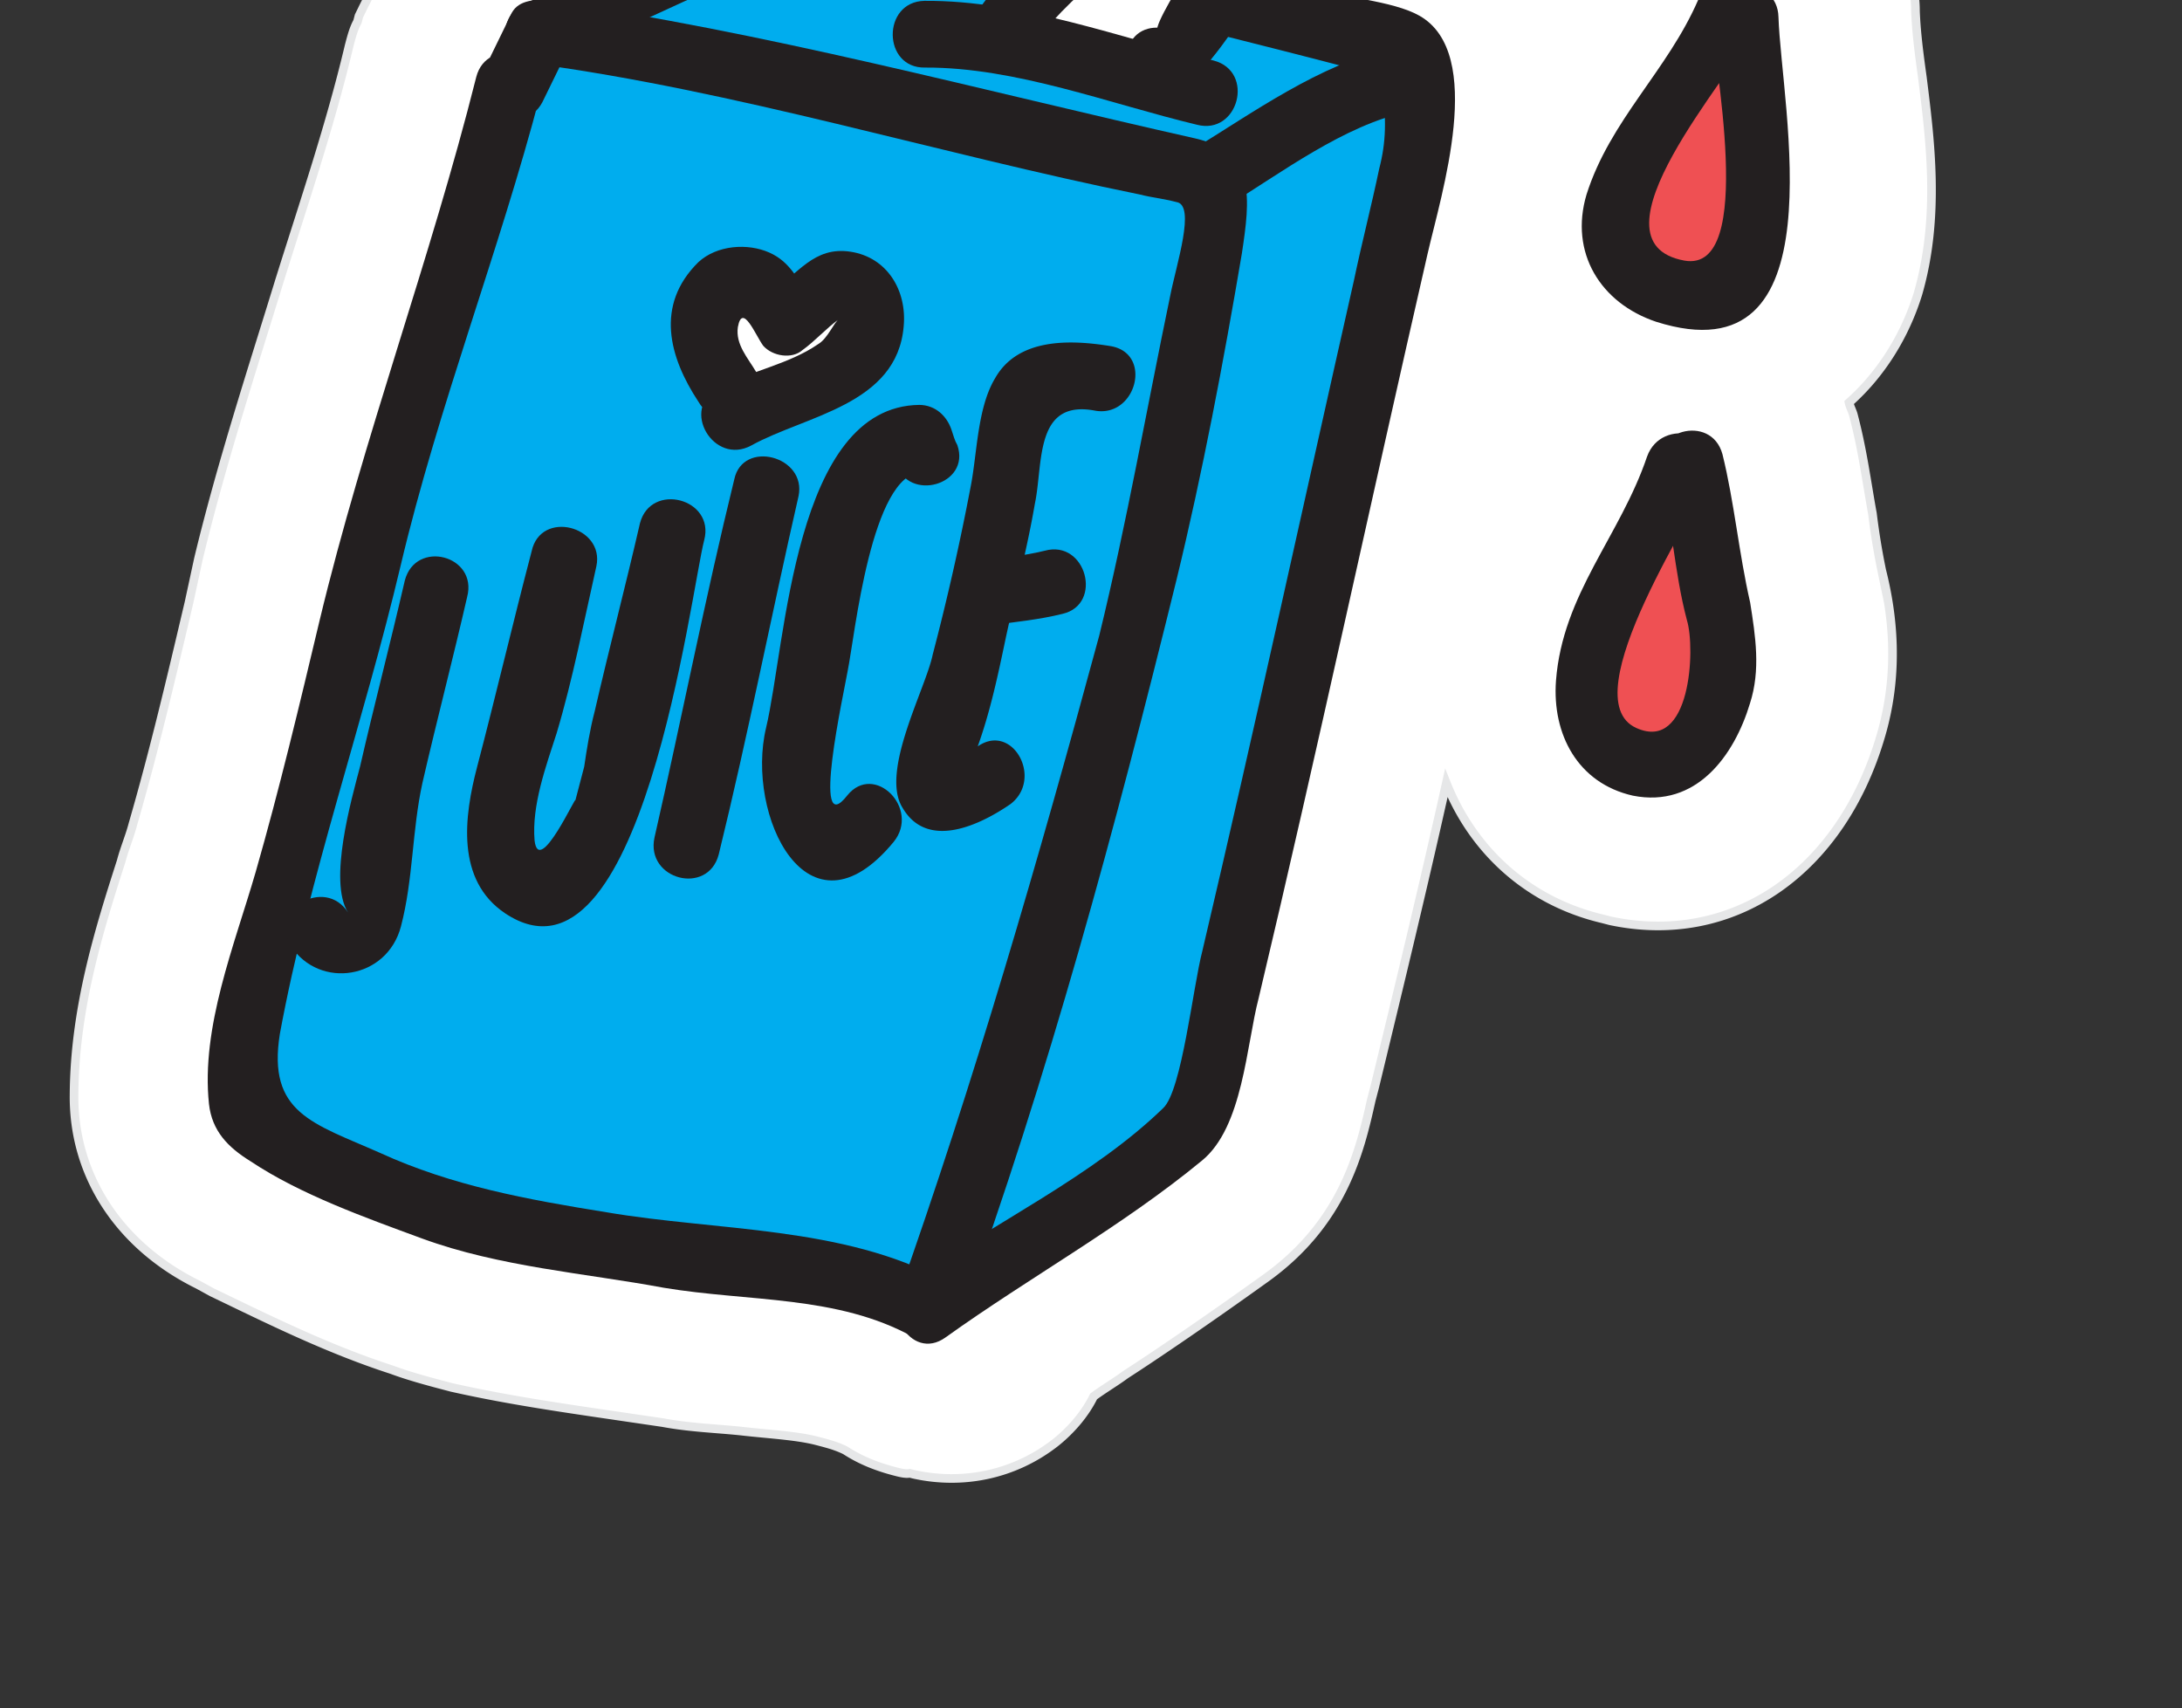<svg width="235" height="184" viewBox="0 0 235 184" fill="none" xmlns="http://www.w3.org/2000/svg"><rect x="0" y="0" width="235" height="184" fill="#333333" stroke="none"/><g clip-path="url(#clip0)"><path d="M214.575-32.09c-2.666-8.084-9.309-11.781-12.556-13.502l-.354-.31c-1.521-.833-2.893-1.41-4.521-1.837-2.238-.587-4.637-.564-6.885-.285l-.204-.053c-6.842.378-13.727.093-21.224-.352-2.398.023-4.744-.158-7.089-.338-.664.043-1.478-.17-2.345-.181-8.567-.509-20.604-1.058-30.159 4.69-8.014 4.85-12.782 11.419-17.133 17.229l-1.294 1.616c-.363.556-.93 1.059-1.294 1.615l-5.088-1.334c-4.68-1.227-10.893-2.422-17.478-2.194-6.585.229-12.332 3.066-16.644 5.41-1.028.6-2.002.996-2.515 1.296-1.745.846-3.436 1.489-5.18 2.334-3.95 1.789-7.641 3.427-11.28 4.862-.46.097-.718.246-.974.396-3.49 1.692-6.634 4.56-8.514 8.411L39.131.754l-.47.963-.16.61c-.416.76-.63 1.572-.896 2.588-2.035 8.59-4.83 16.762-7.529 25.395-2.965 9.649-6.24 19.65-8.701 29.866l-1.022 4.727c-1.928 8.183-3.75 15.96-6.032 23.833-.373 1.422-.896 2.588-1.27 4.011-2.378 7.413-5.023 15.842-5.076 25.169-.097 8.663 4.87 16.264 13.346 20.442l1.521.833c5.99 2.874 12.333 6.057 19.35 8.332 1.981.737 4.22 1.324 6.459 1.911 5.751 1.291 11.406 2.122 17.061 2.953l5.655.831c2.902.544 5.708.628 8.46.915 2.956.341 5.966.478 8.204 1.065 1.221.32 2.035.534 3 1.004 1.671 1.09 3.45 1.774 5.281 2.254.611.16 1.222.32 1.682.223l.407.107c5.345 1.184 10.869.026 15.244-3.388 1.648-1.305 3.198-3.071 4.138-4.997 1.081-.802 2.365-1.552 3.445-2.355 2.878-1.851 8.431-5.608 14.861-10.222 8.538-6.015 10.359-13.791 11.595-19.332l.373-1.423c2.621-10.825 5.295-21.853 7.712-32.731 2.879 7.27 8.839 12.744 16.83 14.622l.814.213c13.185 2.806 24.858-5.211 29.155-19.941 2.016-6.857 1.269-13.135.096-17.786a74.919 74.919 0 01-1.003-6.128c-.625-3.422-1.047-6.79-2.026-10.523-.097-.46-.398-.973-.495-1.433 3.402-3.018 5.999-7.116 7.428-11.737 2.389-8.279 1.308-16.6.464-23.337-.378-2.706-.659-4.951-.737-7.144.01-.866-.131-1.99-.325-2.909 3.455-3.22 6.309-7.468 8.305-12.592 1.066-4.065 2.568-10.622.3-17.733z" fill="#fff"/><path d="M214.575-32.09c-2.666-8.084-9.309-11.781-12.556-13.502l-.354-.31c-1.521-.833-2.893-1.41-4.521-1.837-2.238-.587-4.637-.564-6.885-.285l-.204-.053c-6.842.378-13.727.093-21.224-.352-2.398.023-4.744-.158-7.089-.338-.664.043-1.478-.17-2.345-.181-8.567-.509-20.604-1.058-30.159 4.69-8.014 4.85-12.782 11.419-17.133 17.229l-1.294 1.616c-.363.556-.93 1.059-1.294 1.615l-5.088-1.334c-4.68-1.227-10.893-2.422-17.478-2.194-6.585.229-12.332 3.066-16.644 5.41-1.028.6-2.002.996-2.515 1.296-1.745.846-3.436 1.489-5.18 2.334-3.95 1.789-7.641 3.427-11.28 4.862-.46.097-.718.246-.974.396-3.49 1.692-6.634 4.56-8.514 8.411L39.131.754l-.47.963-.16.61c-.416.76-.63 1.572-.896 2.588-2.035 8.59-4.83 16.762-7.529 25.395-2.965 9.649-6.24 19.65-8.701 29.866l-1.022 4.727c-1.928 8.183-3.75 15.96-6.032 23.833-.373 1.422-.896 2.588-1.27 4.011-2.378 7.413-5.023 15.842-5.076 25.169-.097 8.663 4.87 16.264 13.346 20.442l1.521.833c5.99 2.874 12.333 6.057 19.35 8.332 1.981.737 4.22 1.324 6.459 1.911 5.751 1.291 11.406 2.122 17.061 2.953l5.655.831c2.902.544 5.708.628 8.46.915 2.956.341 5.966.478 8.204 1.065 1.221.32 2.035.534 3 1.004 1.671 1.09 3.45 1.774 5.281 2.254.611.16 1.222.32 1.682.223l.407.107c5.345 1.184 10.869.026 15.244-3.388 1.648-1.305 3.198-3.071 4.138-4.997 1.081-.802 2.365-1.552 3.445-2.355 2.878-1.851 8.431-5.608 14.861-10.222 8.538-6.015 10.359-13.791 11.595-19.332l.373-1.423c2.621-10.825 5.295-21.853 7.712-32.731 2.879 7.27 8.839 12.744 16.83 14.622l.814.213c13.185 2.806 24.858-5.211 29.155-19.941 2.016-6.857 1.269-13.135.096-17.786a74.919 74.919 0 01-1.003-6.128c-.625-3.422-1.047-6.79-2.026-10.523-.097-.46-.398-.973-.495-1.433 3.402-3.018 5.999-7.116 7.428-11.737 2.389-8.279 1.308-16.6.464-23.337-.378-2.706-.659-4.951-.737-7.144.01-.866-.131-1.99-.324-2.909 3.454-3.22 6.308-7.468 8.304-12.592 1.066-4.065 2.568-10.622.3-17.733z" stroke="#E6E7E8" stroke-width=".93" stroke-miterlimit="10"/><path d="M57.777 3.471C62.54 1.896 85.217-9.1 87.873-9.273c5.31-.345 53.855 11.95 59.96 13.55 3.46.908 3.833-.515 4.405 3.11.431 2.503 1.047 6.792.354 9.434-3.473 14.076-22.575 102.686-24.383 104.601-1.914 2.322-25.453 17.437-28.181 19.545" fill="#00ADEE"/><path d="M58.66 6.743C68.344 2.984 77.483-2.005 87.373-5.71c2.408-.889 6.168.532 8.664.969 6.212 1.194 12.317 2.795 18.476 4.193 10.176 2.668 20.609 5.187 30.988 7.908 2.239.587 3.063-.066 3.344 2.18.475 3.166.446 5.765-.3 8.61-.862 4.118-1.875 7.98-2.737 12.098-5.421 23.992-10.639 48.038-16.317 72.18-1.012 3.862-2.208 15.06-4.219 16.922-7.583 7.352-18.253 12.374-27.047 18.539-3.756 2.708-.15 8.866 3.605 6.158 9.105-6.518 19.014-11.956 27.614-19.041 4.429-3.618 4.782-12.431 6.114-17.512 6.318-26.58 12.078-53.525 18.192-80.16 1.448-6.353 6.312-21.586-.888-25.646-2.84-1.614-8.601-2.038-11.858-2.892-6.716-1.761-13.485-3.32-20.255-4.877-10.432-2.518-22.174-6.683-32.839-6.656-4.133.002-9.119 3.257-12.811 4.895C69.15-5.06 63.2-2.275 56.895.199c-4.303 1.478-2.592 8.226 1.764 6.544z" fill="#231F20"/><path d="M54.754 9.195c-3.314 13.467-8.15 26.1-12.02 39.204-4.138 14.12-6.647 28.667-10.731 42.584-2.175 7.466-4.918 15.436-6.129 23.372-1.22 8.803 3.136 7.121 9.726 11.022 11.252 6.86 23.695 7.516 36.323 9.958 8.708 1.632 20.303.545 27.848 5.782 9.371-25.781 16.555-52.351 23.236-79.489A308.079 308.079 0 00126.849 42c.881-5.85 3.25-12.397 3.318-18.461.092-3.669 1.226-4.675-2.801-5.079-6.983-.745-64.137-14.211-69.846-14.839l-2.766 5.574z" fill="#00ADEE"/><path d="M51.294 8.288c-4.966 19.767-12.117 38.744-16.88 58.565-2.14 8.996-4.335 18.195-6.884 27.084-2.281 7.873-5.9 16.699-5.023 24.965.325 2.909 2.04 4.662 4.473 6.169 5.369 3.58 12.332 6.058 18.481 8.322 8.335 3.054 17.513 3.723 26.017 5.301 9.168 1.535 18.718.781 26.883 5.312 2.079 1.196 4.337.051 5.127-2.132 9.423-25.983 16.661-52.757 23.236-79.488 2.78-11.435 5.057-23.436 7.024-35.084.882-5.851 1.55-10.89-5.016-12.394C105.725 9.745 82.17 3.351 58.887.07 57.409-.1 55.62.082 54.99 1.654l-2.82 5.777c-1.933 4.055 4.1 7.592 6.236 3.59l2.82-5.776c-1.23.546-2.665 1.039-3.895 1.585 22.062 2.96 43.572 9.687 65.465 14.125 1.221.32 2.495.437 3.92.81 2.088.33-.024 6.727-.673 10.033-2.534 12.15-4.661 24.409-7.655 36.656-6.545 24.132-13.497 48.158-21.82 71.606 1.69-.643 3.435-1.489 5.126-2.131-10.855-5.887-24.485-5.334-36.352-7.36-8.558-1.375-16.655-2.847-24.423-6.404-7.21-3.194-12.148-4.271-10.777-12.818 3.096-16.782 9.05-33.684 13.013-50.456 4.07-17.179 10.581-33.717 15.058-50.79 1.172-4.47-5.748-6.285-6.92-1.813z" fill="#231F20"/><path d="M130.215 19.207c5.446-3.35 15.825-9.752 20.632-10.664l-20.632 10.664z" fill="#00ADEE"/><path d="M132.018 22.286c5.96-3.65 12.753-8.82 19.658-10.267 4.603-.965 2.485-7.82-1.914-6.801-7.622 1.694-14.876 6.96-21.35 10.91-3.852 2.248-.246 8.406 3.606 6.158z" fill="#231F20"/><path d="M107.731 3.754c1.569-3.498 6.192-6.196 9.08-8.914 3.915-3.318 6.866-7.105 9.87-11.096 3.474-4.954 9.172-12.583 14.899-13.688 16.005-2.97 33.004 1.052 49.397-.08-.359 4.685-3.576 9.489-4.598 14.216-12.424-2.389-25.469-4.071-38.126-3.915-2.602-.03-1.885-.277-3.842 1.382-1.391 1.156-2.631 2.568-3.818 3.778-2.064 2.065-3.828 4.643-5.946 6.912-1.913 2.322-3.013 4.857-4.52 7.286-1.56 2.632-3.624 4.697-5.185 7.329-.513.3.054-.203-.097-.46" fill="#fff"/><path d="M110.721 5.624c4.254-6.27 11.241-10.52 16.202-16.17 4.502-5.553 8.315-13.458 15.69-15.869 14.493-4.67 33.26.902 48.529-.09-1.159-1.39-2.263-2.983-3.422-4.373-.872 4.985-3.115 9.392-4.597 14.217l4.365-2.548c-7.893-1.418-15.84-2.633-23.69-3.388-5.505-.575-13.398-1.993-18.879-.172-4.046 1.328-7.936 7.042-10.524 10.273-1.914 2.322-11.149 15.974-9.617 15.941 1.158 1.39 2.263 2.983 3.421 4.373l.106-.407c.969-4.524-5.95-6.339-6.919-1.814l-.107.406c-.383 2.29 1.023 4.396 3.421 4.373 5.612.168 13.301-16.713 16.402-20.244 5.068-6.057 7.113-6.39 14.919-6.297 9.948.219 19.727 1.914 29.505 3.61 2.089.33 3.63-.57 4.366-2.549 1.483-4.824 3.726-9.232 4.598-14.216.329-2.086-.97-4.599-3.421-4.373-9.701.498-19.082-.224-28.517-.743-7.089-.339-18.452-1.798-24.926 2.152-5.339 2.944-8.964 7.642-12.588 12.339-6.008 7.982-14.9 13.687-20.35 22.032-2.694 3.638 3.542 7.228 6.033 3.537z" fill="#231F20"/><path d="M99.629 7.277c9.798-.037 19.858 3.904 29.273 6.155 4.477 1.174 6.289-5.736 1.812-6.91C120.688 4.111 110.018.01 99.556.09c-4.594.099-4.52 7.286.073 7.187zM57.257 59.375c-2.025 7.723-3.847 15.5-5.872 23.223-1.386 5.284-2.33 12.204 3.039 15.784 14.64 9.704 19.982-34.727 21.42-40.215 1.173-4.471-5.747-6.285-6.92-1.814-1.554 6.76-3.313 13.467-4.868 20.227-.533 2.032-.862 4.118-1.138 6l-.96 3.66c.267-1.017-3.92 8.311-4.385 4.28-.315-3.776 1.211-7.937 2.374-11.542 1.749-5.84 2.94-12.044 4.283-17.992.915-4.32-6.004-6.135-6.973-1.61z" fill="#231F20"/><path d="M79.081 51.63c-3.154 12.858-5.644 25.672-8.594 38.583-.97 4.525 5.747 6.286 6.92 1.815C80.56 79.17 83.05 66.356 86 53.445c.915-4.321-6.004-6.136-6.92-1.814z" fill="#231F20"/><path d="M78.576 41.941c-1.652-2.823-3.518-4.832-2.098-8.587.683-1.776 2.074-2.932 3.808-2.911 2.753.287 3.034 2.533 4.546 4.233 2.054-1.2 3.774-4.44 6.624-3.694 2.645.694 2.864 4.01 1.924 5.935-2.297 4.61-10.016 5.845-14.125 8.243" fill="#fff"/><path d="M81.455 40.09c-.902-1.54-2.263-2.983-1.987-4.866.489-2.695 1.928.94 2.733 2.02 1.008 1.133 3.096 1.464 4.23.458 1.337-.953 2.578-2.365 3.915-3.318-.514.3-1.197 2.075-2.224 2.675-3.188 2.205-7.278 2.87-10.82 4.765-4.056 2.195-.45 8.353 3.606 6.159 5.853-3.244 15.714-4.351 16.42-12.854.35-3.819-1.754-7.411-5.727-8.018-3.974-.608-5.64 2.43-8.519 4.282 1.478.17 2.956.34 4.23.458-1.511-1.7-2.102-3.593-4.438-4.64-2.336-1.046-5.655-.83-7.666 1.031-4.695 4.634-3.125 10.259-.014 14.984 2.554 4.363 8.718.766 6.26-3.137zm21.65 7.848c-.3-.513-.397-.973-.644-1.689-.495-1.433-1.706-2.62-3.44-2.64-13.525.147-14.372 25.773-16.513 34.769-2.248 9.402 4.484 23.548 13.743 12.292 2.897-3.585-2.099-8.588-4.996-5.003-3.934 5.05-.388-10.962.048-13.455.755-3.711 2.533-21.274 7.994-21.362-1.061-.93-2.38-1.71-3.44-2.64.3.513.397.973.644 1.69 1.28 4.245 8.087 2.337 6.604-1.962z" fill="#231F20"/><path d="M119.604 37.277c-4.38-.714-9.992-.882-12.438 3.472-1.924 3.188-1.929 8.183-2.631 11.691a271.342 271.342 0 01-4.079 18.045c-.756 3.712-5.703 12.624-3.246 16.526 2.704 4.62 8.451 1.782 11.639-.423 3.552-2.761.15-8.866-3.605-6.159-1.904 1.456-1.42 3.755-.107.407 1.473-3.958 2.335-8.076 3.198-12.194 1.022-4.728 2.301-9.606 3.12-14.387.915-4.322-.078-11.316 6.541-10.015 4.38.715 6.192-6.195 1.608-6.963z" fill="#231F20"/><path d="M106.716 67.348c2.709-.375 5.161-.601 7.719-1.234 4.4-1.018 2.539-8.023-1.914-6.8-2.558.632-5.214.804-7.719 1.233-1.841.386-2.888 2.718-2.447 4.355.591 1.892 2.37 2.576 4.361 2.446z" fill="#231F20"/><path d="M185.876 1.872c-2.423 6.75-8.852 11.363-11.125 18.37-.586 2.235-1.482 4.824-.537 7.027 1.342 3.176 6.978 5.74 10.307 4.657 5.684-1.768 5.46-9.211 4.951-13.906-.606-5.155-1.158-10.513-1.251-15.968" fill="#EF5053"/><path d="M182.886.002c-3.299 7.606-9.482 12.935-12.021 20.958-1.855 6.247 1.503 11.69 7.502 13.697 19.882 6.3 13.474-23.184 13.173-32.82-.101-4.588-7.297-4.52-7.195.068.058 3.925 4.949 27.58-2.945 26.162-11-2.015 5.276-20.12 7.316-24.582 1.933-4.054-4.1-7.591-5.83-3.483z" fill="#231F20"/><path d="M180.849 50.078c-1.493 5.69-6.241 10.527-8.397 16.261-1.739 4.975-3.343 16.066 5.641 15.815 5.921-.185 8.116-9.384 7.253-14.389-.528-2.962-1.72-5.881-2.249-8.843-.528-2.963-.383-6.834-1.221-9.444" fill="#EF5053"/><path d="M177.389 49.17c-2.902 8.58-9.095 14.776-9.811 24.145-.422 5.754 2.326 11.036 8.281 12.38 6.823 1.355 10.917-4.305 12.613-9.942 1.163-3.605.591-7.23.019-10.856-1.217-5.315-1.716-10.876-2.986-15.987-1.226-4.449-8.034-2.541-6.808 1.907 1.42 5.368 1.566 10.62 2.986 15.988.935 3.069.403 14.224-5.436 11.607-7.211-3.194 6.952-24.025 8.061-27.427 1.58-4.364-5.34-6.179-6.919-1.814zM43.597 62.527c-1.555 6.76-3.314 13.467-4.816 20.024-.905 3.455-3.454 12.344-1.297 15.734-2.457-3.903-8.62-.306-6.164 3.597 3.111 4.725 10.37 3.587 11.862-2.103 1.332-5.081 1.187-10.332 2.316-15.467 1.555-6.76 3.313-13.467 4.815-20.024 1.173-4.471-5.544-6.232-6.716-1.76z" fill="#231F20"/></g><defs><clipPath id="clip0"><path fill="#fff" transform="rotate(14.693 358.82 183.807)" d="M0 0h181.995v230.069H0z"/></clipPath></defs></svg>